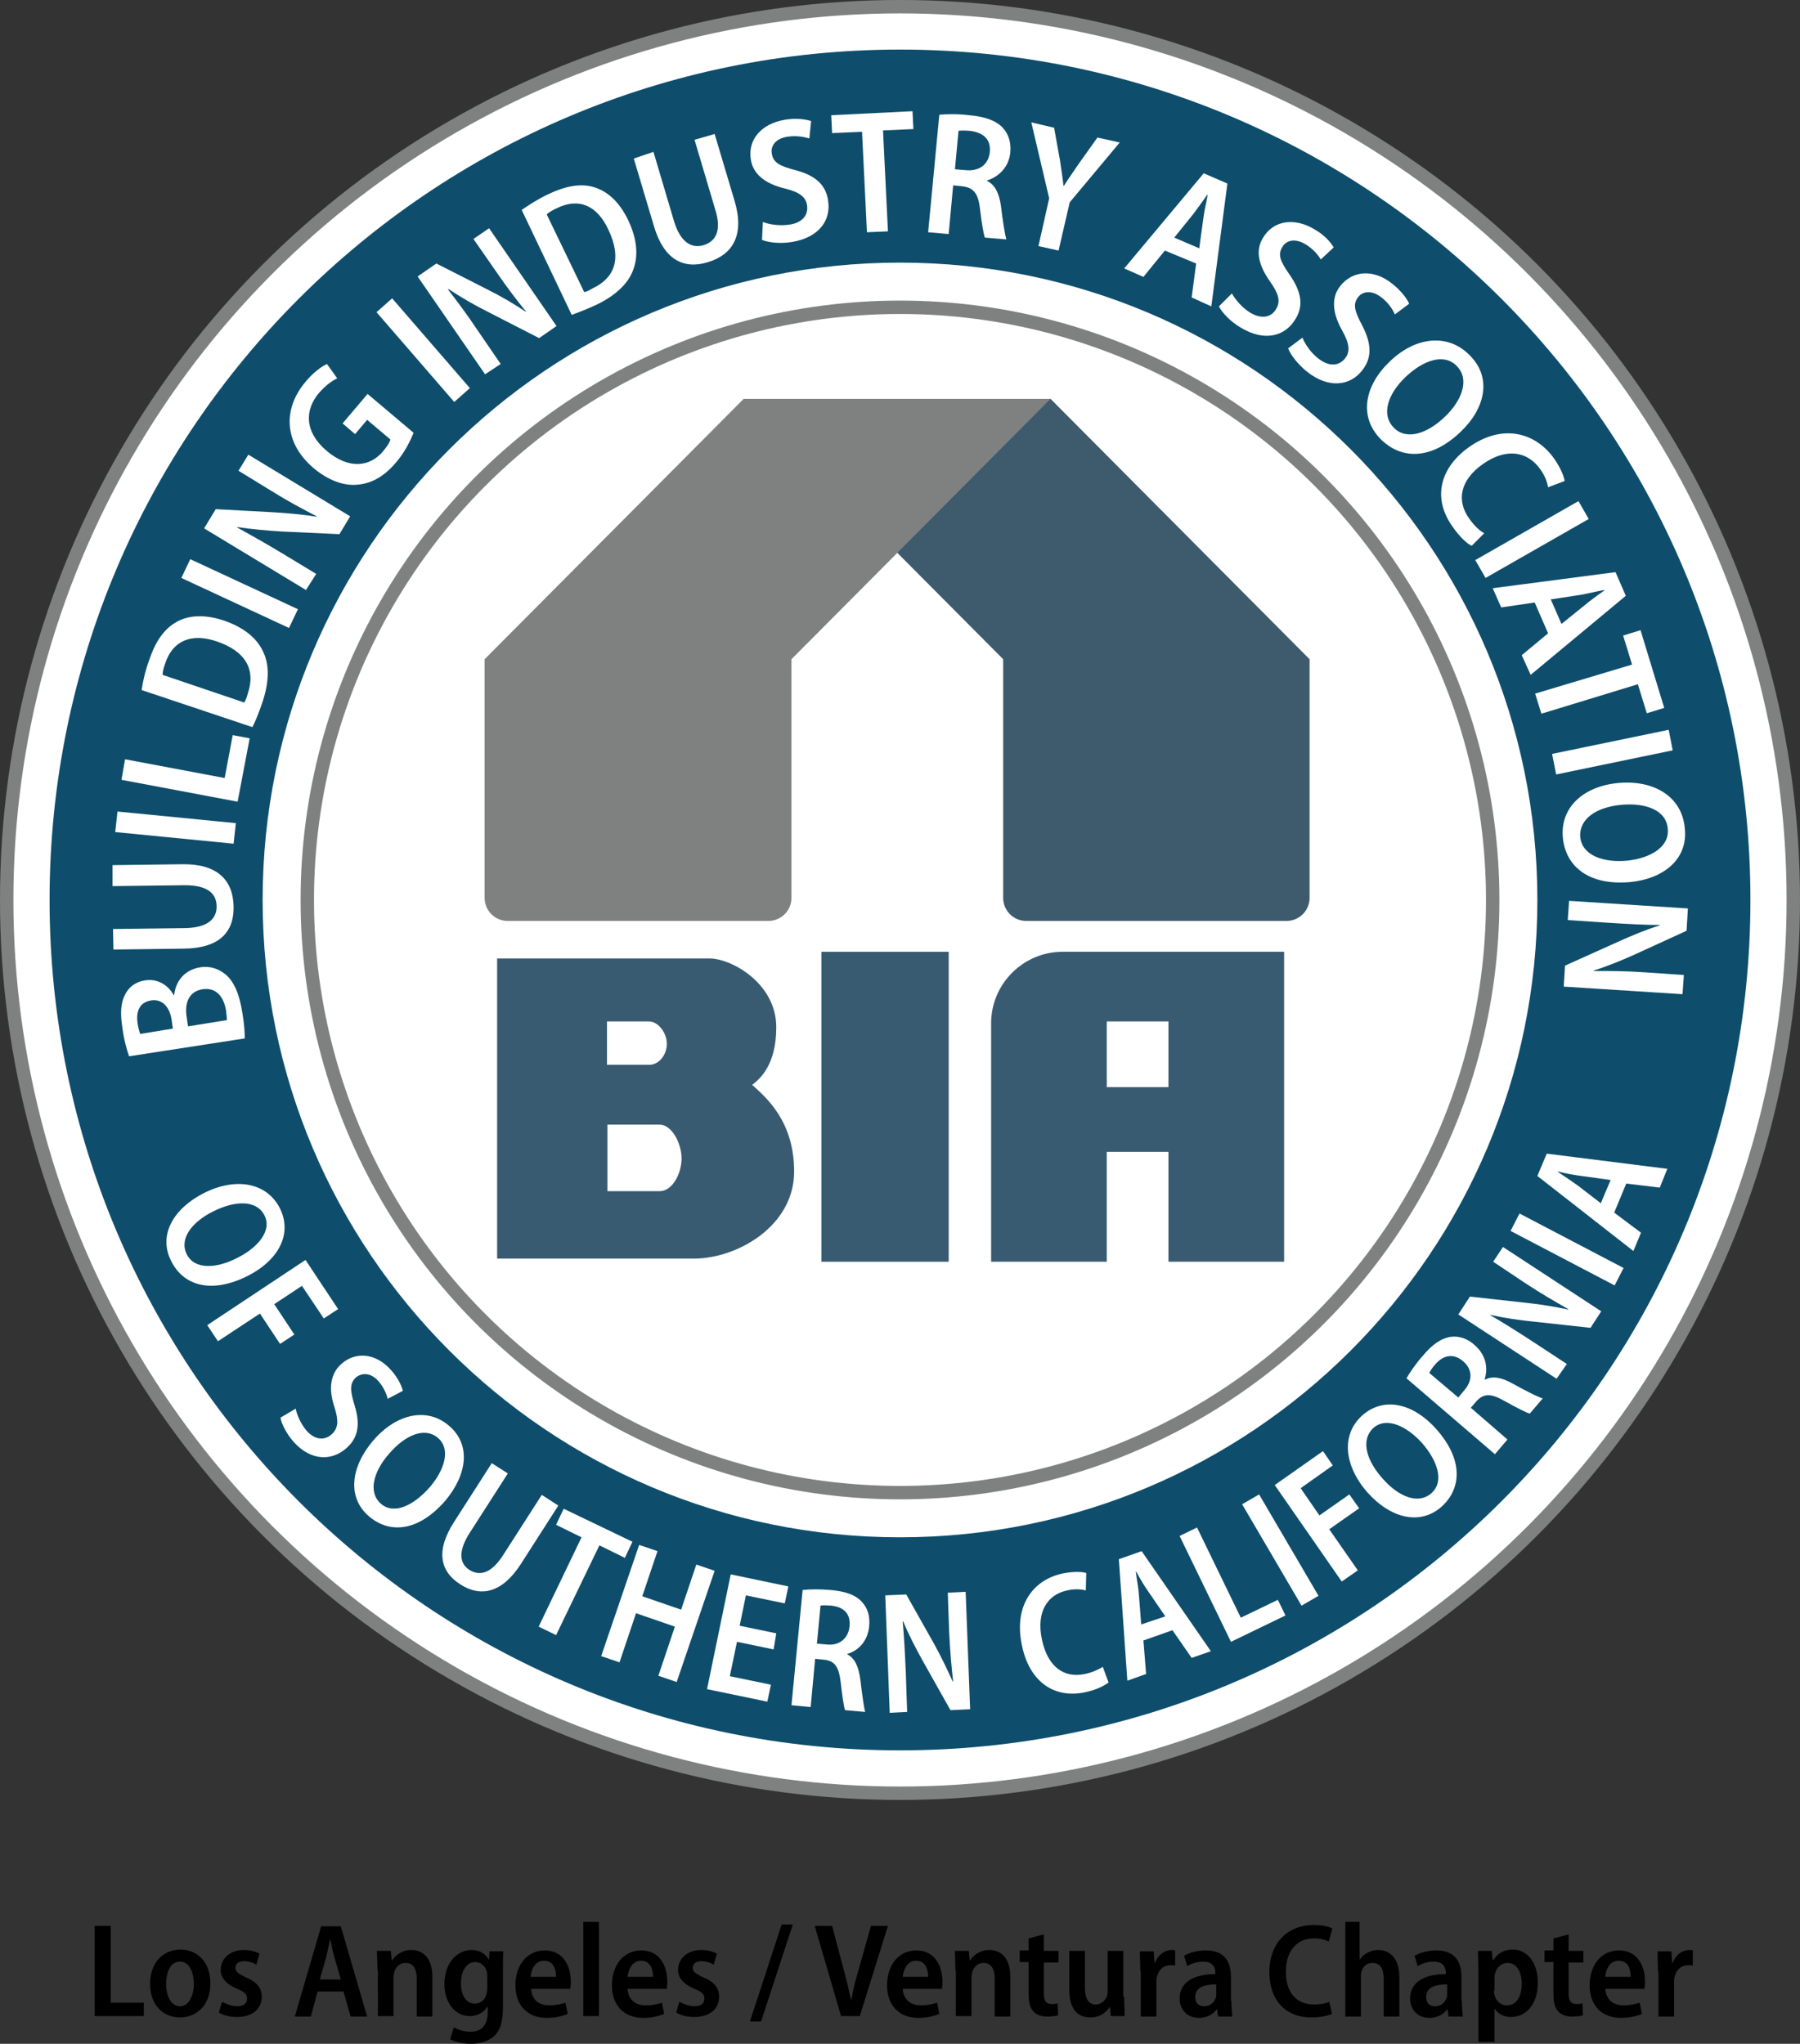 <?xml version="1.0" encoding="utf-8"?>
<!-- Generator: Adobe Illustrator 28.3.0, SVG Export Plug-In . SVG Version: 6.00 Build 0)  -->
<svg version="1.1" xmlns="http://www.w3.org/2000/svg" xmlns:xlink="http://www.w3.org/1999/xlink" x="0px" y="0px"
	 viewBox="0 0 403 457.6" style="enable-background:new 0 0 403 457.6;" xml:space="preserve">
<rect x="0" y="0" width="403" height="457.6" fill="#333333" stroke="none"/>
<style type="text/css">
	.st0{fill:#FFFFFF;stroke:#7F8181;stroke-width:3;stroke-miterlimit:10;}
	.st1{fill:#0E4E6C;}
	.st2{fill:none;stroke:#7F8181;stroke-width:3;stroke-miterlimit:10;}
	.st3{fill:#FFFFFF;}
	.st4{fill:#3E5A6D;}
	.st5{fill:#7F8181;}
	.st6{fill:#395B72;}
	.st7{display:none;fill:none;stroke:#7F8181;stroke-width:0.25;stroke-miterlimit:10;}
</style>
<g id="Layer_3">
	<circle class="st0" cx="201.5" cy="201.5" r="200"/>
	<path class="st1" d="M201.5,11.1C96.4,11.1,11.1,96.4,11.1,201.5s85.2,190.4,190.4,190.4s190.4-85.2,190.4-190.4
		S306.6,11.1,201.5,11.1z M201.5,344.2c-78.8,0-142.7-63.9-142.7-142.7S122.7,58.8,201.5,58.8s142.7,63.9,142.7,142.7
		S280.3,344.2,201.5,344.2z"/>
	<circle class="st2" cx="201.5" cy="201.5" r="132.7"/>
	<g>
		<path class="st3" d="M55.4,285.7c-8.2,4.1-14.4,2.1-17.1-3.4c-2.9-5.8,0.5-11.7,7.4-15.2c7.2-3.6,14.1-2.3,17,3.5
			C65.6,276.6,62,282.4,55.4,285.7z M47.8,271.2c-4.9,2.4-7.7,6.2-6,9.6c1.7,3.5,6.6,3.3,11.4,0.8c4.4-2.2,7.8-6,6-9.5
			C57.4,268.6,52.6,268.8,47.8,271.2z"/>
		<path class="st3" d="M68.4,282.1l7.3,11l-3.2,2.1l-4.9-7.3l-6.2,4.1l4.5,6.8l-3.2,2.1l-4.5-6.8l-9.4,6.2l-2.4-3.6L68.4,282.1z"/>
		<path class="st3" d="M66.2,315.4c0.3,1.5,1.2,3.5,2.5,5c1.8,2,4,2.2,5.6,0.7c1.5-1.4,1.5-3.1,0.6-6c-1.3-3.8-1.1-7.3,1.4-9.6
			c3.1-2.9,7.7-2.7,11.2,1.2c1.6,1.8,2.4,3.5,2.7,4.7l-3.4,1.8c-0.2-0.9-0.8-2.5-2.1-4c-1.8-2-3.8-1.8-5-0.8c-1.5,1.4-1.3,3-0.3,6.3
			c1.3,4.2,0.8,7.2-1.8,9.5c-3.2,2.9-7.9,3-11.8-1.3c-1.6-1.8-2.8-4.1-3-5.5L66.2,315.4z"/>
		<path class="st3" d="M99.7,336c-6,6.9-12.4,7.5-17.1,3.5c-4.9-4.2-4.1-11,0.9-16.9c5.2-6.1,12.1-7.6,17-3.4
			C105.6,323.5,104.5,330.3,99.7,336z M87.1,325.5c-3.6,4.1-4.7,8.7-1.8,11.2c2.9,2.5,7.3,0.4,10.9-3.7c3.2-3.7,4.9-8.5,1.8-11.1
			C95,319.4,90.6,321.4,87.1,325.5z"/>
		<path class="st3" d="M113.7,329.9l-8.6,13.4c-2.6,4.1-2.2,6.8,0,8.2c2.4,1.5,5,0.7,7.6-3.4l8.6-13.4l3.7,2.4l-8.4,13.1
			c-4.2,6.5-9,7.5-13.6,4.5c-4.5-2.9-5.5-7.5-1.3-14l8.4-13.1L113.7,329.9z"/>
		<path class="st3" d="M130.2,344.2l-5.7-2.8l1.7-3.6l15.4,7.4l-1.7,3.6l-5.7-2.8l-9.7,20.1l-3.9-1.9L130.2,344.2z"/>
		<path class="st3" d="M147.2,347.3l-3.4,10.1l8.7,3l3.4-10.1l4.1,1.4l-8.5,24.9l-4.1-1.4l3.7-11l-8.7-3l-3.7,11l-4.1-1.4l8.5-24.9
			L147.2,347.3z"/>
		<path class="st3" d="M173.2,369.3l-8.2-1.7l-1.6,7.7l9.2,1.9l-0.8,3.8l-13.5-2.8l5.3-25.7l12.9,2.7l-0.8,3.8l-8.7-1.8l-1.4,6.8
			l8.2,1.7L173.2,369.3z"/>
		<path class="st3" d="M179.7,356c1.7-0.2,3.9-0.2,6.3,0c3.3,0.3,5.6,1.1,7,2.7c1.3,1.4,1.8,3.2,1.6,5.4c-0.3,3.3-2.4,5.5-4.9,6.2
			l0,0.1c1.7,0.9,2.5,2.7,2.9,5.5c0.4,3.3,0.8,6.3,1.1,7.4l-4.5-0.4c-0.3-0.8-0.6-3.1-1-6.4c-0.4-3.4-1.4-4.7-3.8-4.9l-1.9-0.2
			l-1,10.8l-4.3-0.4L179.7,356z M182.9,368l2.2,0.2c2.9,0.3,4.8-1.4,5.1-4c0.3-2.8-1.2-4.4-4.1-4.7c-1.2-0.1-2-0.1-2.4,0L182.9,368z
			"/>
		<path class="st3" d="M199.2,383.5l-1-26.3l4.7-0.2l6.2,11c1.5,2.7,3,5.8,4.2,8.5l0.1,0c-0.4-3.5-0.7-7-0.9-11.2l-0.3-8.7l4-0.2
			l1,26.3l-4.4,0.2l-6.3-11.2c-1.5-2.7-3.1-5.8-4.3-8.7l-0.1,0c0.3,3.3,0.5,6.8,0.7,11.5l0.3,8.8L199.2,383.5z"/>
		<path class="st3" d="M248.2,376.7c-0.9,0.7-2.8,1.7-5.3,2.2c-7.1,1.5-12.5-2.6-14.1-10.5c-1.9-8.9,2.5-14.7,9.1-16.1
			c2.5-0.5,4.4-0.4,5.3-0.1l-0.1,3.9c-1.1-0.3-2.5-0.4-4.2,0c-4.3,0.9-7,4.7-5.6,11.1c1.3,6,4.9,8.6,9.6,7.6c1.5-0.3,3.1-1,4-1.6
			L248.2,376.7z"/>
		<path class="st3" d="M256,367.3l0.6,7.5l-4.2,1.5l-1.9-27.2l5.1-1.8l15.5,22.4l-4.3,1.5l-4.3-6.2L256,367.3z M260.9,361.9
			l-3.7-5.4c-1-1.4-2-3.1-2.8-4.6l-0.1,0c0.2,1.7,0.6,3.7,0.7,5.3l0.5,6.5L260.9,361.9z"/>
		<path class="st3" d="M264.1,343.9l3.9-1.9l9.8,20.2l8.3-4l1.7,3.5l-12.2,5.9L264.1,343.9z"/>
		<path class="st3" d="M281.9,334.6l13.3,22.7l-3.8,2.2l-13.3-22.7L281.9,334.6z"/>
		<path class="st3" d="M285.4,332.5l10.8-7.6l2.2,3.2l-7.2,5.1l4.2,6.1l6.7-4.7l2.2,3.1l-6.7,4.7l6.4,9.2l-3.6,2.5L285.4,332.5z"/>
		<path class="st3" d="M321.5,319.9c6.1,6.8,5.8,13.3,1.3,17.4c-4.8,4.3-11.4,2.7-16.6-3.1c-5.3-6-6-13-1.2-17.3
			C310,312.5,316.6,314.4,321.5,319.9z M309.6,331.1c3.6,4.1,8,5.8,10.9,3.2c2.9-2.6,1.4-7.2-2.2-11.3c-3.3-3.6-7.8-5.9-10.8-3.3
			C304.5,322.5,306,327.1,309.6,331.1z"/>
		<path class="st3" d="M314.9,308.6c0.8-1.4,2.1-3.3,3.7-5.1c2.1-2.5,4.1-3.9,6.3-4.2c1.8-0.2,3.7,0.4,5.3,1.9
			c2.5,2.2,3,5.1,2.2,7.6l0.1,0.1c1.7-0.9,3.7-0.5,6.2,0.9c2.9,1.6,5.6,3,6.7,3.3l-2.9,3.4c-0.8-0.2-2.9-1.3-5.8-2.9
			c-3-1.7-4.6-1.6-6.2,0.2l-1.2,1.4l8.2,7.1l-2.8,3.3L314.9,308.6z M326.5,312.9l1.4-1.7c1.9-2.2,1.7-4.7-0.3-6.4
			c-2.1-1.8-4.3-1.5-6.2,0.6c-0.8,0.9-1.2,1.6-1.4,2L326.5,312.9z"/>
		<path class="st3" d="M348.5,308.7l-22-14.4l2.6-4l12.6,1.4c3.1,0.3,6.5,0.9,9.4,1.5l0-0.1c-3-1.7-6.1-3.5-9.6-5.8l-7.2-4.8
			l2.2-3.3l22,14.4l-2.4,3.7l-12.8-1.4c-3.1-0.3-6.5-0.8-9.6-1.5l0,0.1c2.8,1.6,5.8,3.5,9.8,6.1l7.3,4.8L348.5,308.7z"/>
		<path class="st3" d="M340.2,271.7l23.3,12.2l-2,3.9l-23.3-12.2L340.2,271.7z"/>
		<path class="st3" d="M361.4,271.5l6,4.5l-1.7,4.1l-21.5-16.8l2.1-5l27,3.4l-1.7,4.2l-7.5-0.9L361.4,271.5z M360.6,264.2l-6.5-0.9
			c-1.7-0.2-3.7-0.6-5.3-1l0,0.1c1.4,0.9,3.1,2.1,4.4,3l5.2,4L360.6,264.2z"/>
	</g>
	<g>
		<path class="st3" d="M28.9,236.5c-0.5-1.4-1.2-3.9-1.5-6.4c-0.5-3.2-0.4-5.5,0.6-7.4c0.8-1.7,2.4-2.9,4.5-3.2
			c2.4-0.4,4.9,0.7,6.4,3.3l0.1,0c0.3-3,2.2-5.6,5.7-6.2c2.3-0.4,4.2,0.3,5.7,1.5c1.9,1.5,3.2,4.3,3.9,8.9c0.4,2.4,0.5,4.3,0.5,5.5
			L28.9,236.5z M38.7,230.3l-0.3-2.1c-0.5-3-2.3-4.6-4.6-4.2c-2.4,0.4-3.4,2.2-3,5.1c0.2,1.2,0.4,1.9,0.6,2.4L38.7,230.3z
			 M50.8,228.4c0-0.6-0.1-1.3-0.2-2.2c-0.5-2.9-2.1-5.2-5.3-4.7c-3.1,0.5-4,3.2-3.5,6.3l0.3,2L50.8,228.4z"/>
		<path class="st3" d="M25.3,208l16.2-0.2c4.9-0.1,7-2,7-4.8c0-3-2.1-4.8-7.1-4.8l-16.2,0.2l0-4.7l15.7-0.2
			c7.8-0.1,11.3,3.6,11.4,9.5c0.1,5.8-3.3,9.3-11.1,9.4l-15.8,0.2L25.3,208z"/>
		<path class="st3" d="M26.3,181.7l26.5,2.6l-0.5,4.6l-26.5-2.6L26.3,181.7z"/>
		<path class="st3" d="M27.2,174.6L28,170l22.3,4.2l1.8-9.6l3.8,0.7l-2.7,14.2L27.2,174.6z"/>
		<path class="st3" d="M31.7,154.5c0.3-1.9,0.8-4.3,1.7-6.7c1.4-4.2,3.3-6.8,5.7-8.3c2.7-1.7,6.3-2.1,10.9-0.6
			c4.8,1.6,7.7,4.2,9,7.2c1.4,3,1.2,6.9-0.3,11.3c-0.8,2.3-1.5,4.1-2.2,5.4L31.7,154.5z M54.7,157.3c0.3-0.5,0.6-1.3,0.8-2.1
			c1.7-5-0.2-9.3-7-11.6c-5.6-1.9-9.8-0.2-11.5,4.9c-0.4,1.1-0.6,2-0.6,2.6L54.7,157.3z"/>
		<path class="st3" d="M42.6,125.2l24.1,11.2l-2,4.2l-24.1-11.2L42.6,125.2z"/>
		<path class="st3" d="M68.5,132.1l-22.8-13.8l2.6-4.3l13,0.7c3.1,0.2,6.7,0.5,9.6,1l0-0.1c-3.1-1.6-6.3-3.3-10-5.6l-7.5-4.6
			l2.2-3.6l22.8,13.8l-2.4,4L63,119c-3.1-0.2-6.7-0.5-9.9-1l0,0.1c2.9,1.6,6.1,3.4,10.1,5.8l7.6,4.6L68.5,132.1z"/>
		<path class="st3" d="M92.6,96.9c-0.6,1.5-1.9,4.3-3.9,6.6c-2.5,3-5.3,4.7-8.5,5c-3.2,0.4-6.8-1-10-3.7c-6.8-5.8-6.8-13.4-1.8-19.3
			c1.8-2.2,3.7-3.5,4.8-4l2.3,3.2c-1.2,0.6-2.5,1.5-4.1,3.3c-3.2,3.8-3.3,8.7,1.8,13c4.9,4.1,9.6,3.6,12.6,0c0.9-1.1,1.5-2,1.6-2.6
			L82.2,94l-2.7,3.2l-2.8-2.4l5.6-6.6L92.6,96.9z"/>
		<path class="st3" d="M87.8,66.8l17.4,20.1l-3.5,3.1L84.3,69.9L87.8,66.8z"/>
		<path class="st3" d="M108.6,83.8L93.5,61.9l4.2-2.9l11.6,5.9c2.8,1.4,5.9,3.2,8.4,4.9l0.1,0c-2.2-2.7-4.4-5.6-6.8-9.1l-5-7.2
			l3.5-2.4l15.1,21.9l-3.9,2.7l-11.7-6c-2.8-1.4-5.9-3.2-8.6-5l-0.1,0.1c2,2.6,4.2,5.5,6.8,9.4l5,7.3L108.6,83.8z"/>
		<path class="st3" d="M116.8,47c1.6-1.1,3.6-2.4,5.9-3.5c4-1.9,7.2-2.4,9.9-1.7c3.1,0.8,5.9,3.1,8,7.4c2.2,4.6,2.3,8.4,1.1,11.4
			c-1.2,3.1-4.1,5.7-8.3,7.7c-2.2,1-4,1.7-5.4,2.2L116.8,47z M130.8,65.4c0.6-0.1,1.3-0.5,2-0.9c4.8-2.3,6.5-6.6,3.4-13.1
			c-2.5-5.4-6.6-7.2-11.5-4.8c-1.1,0.5-1.9,1-2.3,1.4L130.8,65.4z"/>
		<path class="st3" d="M146.3,34l4.6,15.5c1.4,4.7,3.9,6.2,6.6,5.4c2.9-0.9,4.1-3.4,2.6-8.1l-4.6-15.5l4.5-1.3l4.5,15.1
			c2.2,7.5-0.4,11.9-6,13.6c-5.5,1.7-9.9-0.6-12.1-8.1l-4.5-15.1L146.3,34z"/>
		<path class="st3" d="M170.8,49.7c1.5,0.6,3.8,0.9,5.9,0.6c2.9-0.4,4.3-2.1,4-4.3c-0.3-2-1.8-3-5-3.8c-4.2-1-7.1-3.1-7.6-6.5
			c-0.7-4.3,2.2-8,7.7-8.9c2.5-0.4,4.5-0.1,5.8,0.3l-0.4,3.9c-1-0.3-2.7-0.7-4.8-0.4c-2.9,0.4-3.9,2.2-3.6,3.8
			c0.3,2,1.8,2.8,5.3,3.7c4.5,1.2,6.8,3.3,7.3,6.8c0.7,4.4-2,8.3-8.2,9.3c-2.5,0.4-5.3,0.1-6.6-0.5L170.8,49.7z"/>
		<path class="st3" d="M193,29.5l-6.7,0.3l-0.2-4l18.2-0.9l0.2,4l-6.8,0.3l1.1,22.6l-4.7,0.2L193,29.5z"/>
		<path class="st3" d="M210.3,25.7c1.8-0.2,4.2-0.2,6.7,0.1c3.5,0.3,6,1.2,7.5,2.8c1.3,1.4,1.9,3.3,1.7,5.5
			c-0.3,3.3-2.6,5.5-5.2,6.3l0,0.1c1.8,0.9,2.7,2.8,3.1,5.6c0.4,3.4,0.9,6.4,1.2,7.5l-4.8-0.4c-0.3-0.8-0.7-3.2-1.1-6.5
			c-0.4-3.5-1.5-4.7-4-5l-2-0.2l-1,10.9l-4.6-0.4L210.3,25.7z M213.8,37.9l2.4,0.2c3.1,0.3,5.1-1.3,5.4-4c0.3-2.8-1.3-4.4-4.4-4.8
			c-1.3-0.1-2.1-0.1-2.6,0L213.8,37.9z"/>
		<path class="st3" d="M232.5,55.1l2.4-10.7l-4-17l5.1,1.2l1.3,7.2c0.3,2.1,0.6,3.8,0.8,5.8l0.1,0c1-1.6,2.1-3.1,3.3-4.9l4.2-5.9
			l5,1.1l-11.2,13.4L237,56.1L232.5,55.1z"/>
		<path class="st3" d="M260.8,56.1L256,62l-4.3-1.9l17.8-21.3l5.3,2.3l-3.6,27.5l-4.4-2l1-7.6L260.8,56.1z M268.5,55.6l0.9-6.6
			c0.2-1.7,0.7-3.7,1-5.4l-0.1,0c-1,1.4-2.2,3.1-3.2,4.4l-4.2,5.2L268.5,55.6z"/>
		<path class="st3" d="M275.8,65.7c0.8,1.4,2.3,3.2,4.1,4.3c2.5,1.5,4.7,1.1,5.8-0.8c1.1-1.8,0.5-3.5-1.3-6.1
			c-2.5-3.5-3.5-6.9-1.6-9.9c2.2-3.7,6.8-4.7,11.6-1.8c2.2,1.3,3.5,2.8,4.2,4l-2.9,2.7c-0.5-0.9-1.6-2.3-3.4-3.4
			c-2.5-1.5-4.4-0.8-5.2,0.6c-1.1,1.8-0.4,3.3,1.7,6.3c2.6,3.8,3.1,6.9,1.2,9.9c-2.3,3.8-6.9,5.1-12.3,1.8c-2.2-1.3-4.1-3.3-4.8-4.7
			L275.8,65.7z"/>
		<path class="st3" d="M291.6,75.6c0.6,1.5,1.9,3.4,3.6,4.7c2.3,1.8,4.5,1.7,5.9,0c1.3-1.6,1-3.4-0.6-6.3c-2.1-3.7-2.6-7.3-0.4-10
			c2.7-3.4,7.4-3.9,11.7-0.4c2,1.6,3.2,3.3,3.7,4.4l-3.2,2.4c-0.4-0.9-1.3-2.5-3-3.8c-2.3-1.8-4.3-1.3-5.2-0.1
			c-1.3,1.6-0.8,3.2,0.9,6.4c2.1,4.1,2.2,7.2,0,10c-2.7,3.5-7.5,4.2-12.4,0.3c-2-1.6-3.7-3.8-4.2-5.2L291.6,75.6z"/>
		<path class="st3" d="M327,96.7c-6.7,6.4-13.4,6.2-18,1.5c-4.8-5-3.5-11.9,2.2-17.3c5.8-5.6,13.1-6.3,17.9-1.3
			C334.1,84.6,332.5,91.5,327,96.7z M314.7,84.4c-4,3.8-5.5,8.4-2.7,11.3c2.8,3,7.6,1.4,11.5-2.4c3.6-3.4,5.7-8.2,2.7-11.3
			C323.4,79,318.7,80.6,314.7,84.4z"/>
		<path class="st3" d="M329.5,122.2c-1.1-0.5-2.7-2-4.3-4.3c-4.5-6.3-2.9-13.1,3.7-17.8c7.5-5.3,14.8-3.3,19,2.5
			c1.6,2.3,2.3,4.2,2.4,5.1l-3.7,1.4c-0.2-1.2-0.7-2.6-1.8-4.1c-2.7-3.8-7.4-4.9-12.8-1.1c-5.1,3.6-6,8.2-3,12.3
			c1,1.4,2.2,2.6,3.3,3.2L329.5,122.2z"/>
		<path class="st3" d="M355.7,116.2l-23.1,13.2l-2.3-4l23.1-13.2L355.7,116.2z"/>
		<path class="st3" d="M343.6,134.9l-7.5,1.1l-1.9-4.3l27.5-3.6l2.3,5.3l-21.3,17.7l-2-4.4l5.9-4.9L343.6,134.9z M349.6,139.7
			l5.2-4.2c1.3-1.1,3-2.3,4.4-3.3l0-0.1c-1.7,0.3-3.7,0.8-5.4,1.1l-6.6,1L349.6,139.7z"/>
		<path class="st3" d="M365.4,148.8l-2-6.5l3.9-1.2l5.3,17.4l-3.9,1.2l-2-6.5l-21.6,6.6l-1.4-4.5L365.4,148.8z"/>
		<path class="st3" d="M374.5,168l-26.1,5.4l-0.9-4.6l26.1-5.4L374.5,168z"/>
		<path class="st3" d="M364.9,197.5c-9.2,0.8-14.4-3.5-15-10c-0.6-6.8,4.7-11.5,12.5-12.2c8.1-0.7,14.2,3.2,14.8,10.1
			C378,192.4,372.4,196.8,364.9,197.5z M363,180.2c-5.5,0.5-9.5,3.1-9.2,7.2c0.4,4.1,5.1,5.8,10.5,5.3c4.9-0.5,9.5-2.9,9.1-7.1
			C373.1,181.4,368.5,179.7,363,180.2z"/>
		<path class="st3" d="M351.3,201.7l26.6,1.7l-0.3,5l-11.8,5.4c-2.9,1.3-6.1,2.6-9,3.5l0,0.1c3.5,0,7.2,0,11.4,0.3l8.8,0.6l-0.3,4.3
			l-26.6-1.7l0.3-4.7l12-5.4c2.9-1.3,6.2-2.7,9.2-3.6l0-0.1c-3.3,0-6.9-0.2-11.6-0.5L351,206L351.3,201.7z"/>
	</g>
</g>
<g id="Layer_1">
	<path class="st4" d="M235.2,89.3l58,58.3V201c0,2.9-2.3,5.2-5.2,5.2h-58.2c-2.9,0-5.2-2.3-5.2-5.2v-53.4l-58-58.3H235.2z"/>
	<path class="st5" d="M166.5,89.3l-58,58.3V201c0,2.9,2.3,5.2,5.2,5.2H172c2.9,0,5.2-2.3,5.2-5.2v-53.4l58-58.3H166.5z"/>
	<path class="st6" d="M237.9,213.1c-8.8,0-16,7.2-16,16v53.4h25.9v-24.6h13.8v24.6h25.9v-69.4H237.9z M261.6,243.4h-13.8v-14.7h13.8
		V243.4z"/>
	<rect x="183.9" y="213.1" class="st6" width="28.5" height="69.4"/>
	<path class="st6" d="M168.4,242.9c1.7-1.3,5.4-4.4,5.4-12.9c0-9.8-9.9-15.3-14.8-15.4v0h-47.7l0,67.2h44c9.8,0,22.5-7.3,22.5-19.5
		C177.8,251,171.5,245.7,168.4,242.9z M135.9,228.7h9.4c2.1,0,4,2.6,4,5c0,2.4-1.7,4.7-3.9,4.7h-9.5V228.7z M147.7,266.7h-11.7
		v-14.9h11.7c2.6,0,4.9,4,4.9,7.7C152.5,263.1,150.4,266.7,147.7,266.7z"/>
	<path class="st7" d="M146.1,255.8h-11.2v10.9c0.1,0.1,0.2,0.1,0.3,0.1h10.6c2.4-1.2,4-3.3,4-5.6
		C149.8,259.1,148.3,257.1,146.1,255.8z"/>
	<g>
		<path d="M21.3,431.2h3.5v17.2h7.4v3h-11V431.2z"/>
		<path d="M47.1,444c0,5.5-3.6,7.7-6.8,7.7c-3.8,0-6.7-2.8-6.7-7.5c0-4.9,3-7.7,6.9-7.7C44.4,436.6,47.1,439.5,47.1,444z
			 M37.2,444.2c0,2.7,1.1,5,3.1,5c1.9,0,3.1-2.3,3.1-5c0-2.2-0.8-5-3.1-5C38,439.2,37.2,441.8,37.2,444.2z"/>
		<path d="M49.7,448.2c0.8,0.4,2.1,1,3.4,1c1.5,0,2.2-0.7,2.2-1.7c0-1-0.5-1.5-2.2-2.2c-2.6-1.1-3.7-2.6-3.7-4.2
			c0-2.5,2-4.5,5.2-4.5c1.5,0,2.7,0.4,3.5,0.8l-0.7,2.5c-0.6-0.4-1.6-0.8-2.8-0.8c-1.3,0-1.9,0.7-1.9,1.5s0.6,1.3,2.3,2.1
			c2.5,1,3.6,2.4,3.6,4.4c0,2.7-2.1,4.5-5.6,4.5c-1.6,0-3.1-0.4-4-1L49.7,448.2z"/>
		<path d="M71.1,445.9l-1.5,5.6H66l5.9-20.2h4.4l5.9,20.2h-3.7l-1.6-5.6H71.1z M76.3,443.2l-1.4-4.9c-0.4-1.3-0.7-2.8-0.9-4h-0.1
			c-0.3,1.3-0.6,2.8-0.9,4l-1.4,4.9H76.3z"/>
		<path d="M84.5,441.1c0-1.7-0.1-3-0.1-4.3h3.1l0.2,2.1h0.1c0.7-1.1,2.2-2.3,4.3-2.3c2.5,0,4.7,1.7,4.7,6v8.9h-3.5v-8.5
			c0-1.9-0.6-3.5-2.5-3.5c-1.3,0-2.2,0.9-2.5,2c-0.1,0.3-0.2,0.8-0.2,1.2v8.7h-3.5V441.1z"/>
		<path d="M112.6,449.4c0,3.2-0.6,5.2-2,6.5c-1.3,1.2-3.3,1.7-5.2,1.7c-1.7,0-3.4-0.4-4.6-1l0.8-2.7c0.8,0.5,2.2,1,3.8,1
			c2.2,0,3.8-1.3,3.8-4.3v-1.2H109c-0.7,1.2-2.1,2-3.8,2c-3.4,0-5.7-3.1-5.7-7.1c0-4.9,2.9-7.7,6.1-7.7c2,0,3.1,1,3.8,2.1h0.1
			l0.1-1.8h3.1c-0.1,1-0.1,2.3-0.1,4.3V449.4z M109.1,442.5c0-0.4,0-0.7-0.1-1c-0.3-1.2-1.2-2.2-2.6-2.2c-1.9,0-3.2,1.9-3.2,4.8
			c0,2.7,1.2,4.5,3.1,4.5c1.2,0,2.2-0.7,2.6-2c0.1-0.4,0.2-0.9,0.2-1.3V442.5z"/>
		<path d="M118.9,445.1c0.1,2.8,1.9,3.9,4.1,3.9c1.5,0,2.6-0.3,3.6-0.6l0.5,2.5c-1.1,0.5-2.8,0.9-4.7,0.9c-4.4,0-7-2.9-7-7.3
			c0-4.3,2.4-7.8,6.6-7.8c4.2,0,5.8,3.6,5.8,7c0,0.7-0.1,1.3-0.1,1.6H118.9z M124.5,442.6c0-1.7-0.6-3.6-2.7-3.6c-2,0-2.9,2-3,3.6
			H124.5z"/>
		<path d="M130.6,430.3h3.5v21.1h-3.5V430.3z"/>
		<path d="M140.5,445.1c0.1,2.8,1.9,3.9,4.1,3.9c1.5,0,2.6-0.3,3.6-0.6l0.5,2.5c-1.1,0.5-2.8,0.9-4.7,0.9c-4.4,0-7-2.9-7-7.3
			c0-4.3,2.4-7.8,6.6-7.8c4.2,0,5.8,3.6,5.8,7c0,0.7-0.1,1.3-0.1,1.6H140.5z M146.2,442.6c0-1.7-0.6-3.6-2.7-3.6c-2,0-2.8,2-3,3.6
			H146.2z"/>
		<path d="M152.1,448.2c0.8,0.4,2.1,1,3.4,1c1.5,0,2.2-0.7,2.2-1.7c0-1-0.5-1.5-2.2-2.2c-2.6-1.1-3.7-2.6-3.7-4.2
			c0-2.5,2-4.5,5.2-4.5c1.5,0,2.7,0.4,3.5,0.8l-0.7,2.5c-0.6-0.4-1.6-0.8-2.8-0.8c-1.3,0-1.9,0.7-1.9,1.5s0.6,1.3,2.3,2.1
			c2.5,1,3.6,2.4,3.6,4.4c0,2.7-2.1,4.5-5.6,4.5c-1.6,0-3.1-0.4-4-1L152.1,448.2z"/>
		<path d="M167.9,452.6l7.1-21.7h2.5l-7.1,21.7H167.9z"/>
		<path d="M188.3,451.4l-5.9-20.2h3.9l2.4,9.1c0.7,2.5,1.3,4.9,1.8,7.4h0.1c0.4-2.4,1.1-4.9,1.8-7.3l2.6-9.2h3.8l-6.3,20.2H188.3z"
			/>
		<path d="M202.1,445.1c0.1,2.8,2,3.9,4.1,3.9c1.5,0,2.6-0.3,3.6-0.6l0.5,2.5c-1.1,0.5-2.8,0.9-4.7,0.9c-4.4,0-7-2.9-7-7.3
			c0-4.3,2.4-7.8,6.6-7.8c4.2,0,5.8,3.6,5.8,7c0,0.7-0.1,1.3-0.1,1.6H202.1z M207.8,442.6c0-1.7-0.6-3.6-2.7-3.6c-2,0-2.8,2-3,3.6
			H207.8z"/>
		<path d="M213.9,441.1c0-1.7-0.1-3-0.1-4.3h3.1l0.2,2.1h0.1c0.7-1.1,2.2-2.3,4.3-2.3c2.5,0,4.7,1.7,4.7,6v8.9h-3.5v-8.5
			c0-1.9-0.6-3.5-2.5-3.5c-1.3,0-2.2,0.9-2.5,2c-0.1,0.3-0.2,0.8-0.2,1.2v8.7h-3.5V441.1z"/>
		<path d="M233.7,433.1v3.7h3.3v2.6h-3.3v6.8c0,1.8,0.5,2.5,1.8,2.5c0.6,0,0.9,0,1.3-0.2l0.1,2.7c-0.5,0.2-1.4,0.3-2.5,0.3
			c-1.3,0-2.3-0.4-3-1.1c-0.8-0.8-1.1-2.1-1.1-4v-7.1h-2v-2.6h2v-2.7L233.7,433.1z"/>
		<path d="M251.7,447.1c0,1.7,0.1,3.1,0.1,4.3h-3.1l-0.2-2h-0.1c-0.6,1-2,2.3-4.3,2.3c-2.7,0-4.7-1.7-4.7-6.2v-8.7h3.5v8.2
			c0,2.3,0.7,3.8,2.4,3.8c1.3,0,2.2-1,2.5-1.8c0.1-0.3,0.2-0.8,0.2-1.2v-9h3.5V447.1z"/>
		<path d="M255.3,441.4c0-1.8-0.1-3.2-0.1-4.5h3.1l0.2,2.6h0.1c0.7-1.9,2.2-2.9,3.7-2.9c0.4,0,0.6,0,0.8,0.1v3.4
			c-0.3-0.1-0.5-0.1-1-0.1c-1.6,0-2.7,1-3.1,2.7c-0.1,0.3-0.1,0.8-0.1,1.2v7.6h-3.5V441.4z"/>
		<path d="M275.7,448c0,1.3,0.1,2.5,0.2,3.5h-3.2l-0.2-1.6h-0.1c-0.8,1.1-2.2,1.9-4,1.9c-2.7,0-4.3-2-4.3-4.3c0-3.7,3.2-5.5,8-5.5
			v-0.3c0-1.1-0.5-2.5-2.7-2.5c-1.3,0-2.6,0.4-3.6,1l-0.7-2.3c1-0.6,2.8-1.2,4.9-1.2c4.4,0,5.6,2.8,5.6,6V448z M272.2,444.3
			c-2.2,0-4.6,0.5-4.6,2.8c0,1.5,0.9,2.1,2,2.1c1.3,0,2.2-0.8,2.6-1.9c0.1-0.3,0.1-0.5,0.1-0.8V444.3z"/>
		<path d="M298.2,450.9c-0.8,0.4-2.5,0.8-4.6,0.8c-5.9,0-9.4-4-9.4-10.1c0-7,4.5-10.6,9.9-10.6c2.1,0,3.6,0.4,4.2,0.8l-0.8,2.9
			c-0.8-0.4-1.9-0.7-3.3-0.7c-3.5,0-6.3,2.4-6.3,7.5c0,4.7,2.4,7.3,6.3,7.3c1.3,0,2.6-0.2,3.4-0.6L298.2,450.9z"/>
		<path d="M300.9,430.3h3.5v8.4h0.1c0.4-0.6,1-1.2,1.7-1.5c0.7-0.4,1.5-0.6,2.4-0.6c2.4,0,4.7,1.7,4.7,6.1v8.8h-3.5V443
			c0-1.9-0.6-3.5-2.5-3.5c-1.3,0-2.2,0.8-2.5,2c-0.1,0.3-0.1,0.7-0.1,1.1v8.9h-3.5V430.3z"/>
		<path d="M327.3,448c0,1.3,0.1,2.5,0.2,3.5h-3.2l-0.2-1.6h-0.1c-0.8,1.1-2.2,1.9-4,1.9c-2.7,0-4.3-2-4.3-4.3c0-3.7,3.2-5.5,8-5.5
			v-0.3c0-1.1-0.5-2.5-2.7-2.5c-1.3,0-2.6,0.4-3.6,1l-0.7-2.3c1-0.6,2.8-1.2,4.9-1.2c4.4,0,5.6,2.8,5.6,6V448z M323.9,444.3
			c-2.2,0-4.6,0.5-4.6,2.8c0,1.5,0.9,2.1,2,2.1c1.3,0,2.2-0.8,2.6-1.9c0.1-0.3,0.1-0.5,0.1-0.8V444.3z"/>
		<path d="M331,441.6c0-1.9-0.1-3.4-0.1-4.8h3.1l0.2,2.1h0.1c1-1.6,2.5-2.4,4.4-2.4c3.2,0,5.6,2.9,5.6,7.4c0,5.3-3,7.7-6,7.7
			c-1.7,0-3-0.8-3.6-1.8h-0.1v7.4H331V441.6z M334.5,445.6c0,0.4,0,0.8,0.1,1.1c0.4,1.5,1.5,2.3,2.8,2.3c2.1,0,3.3-2,3.3-4.8
			c0-2.7-1.1-4.7-3.2-4.7c-1.3,0-2.5,1-2.8,2.5c-0.1,0.3-0.1,0.6-0.1,1V445.6z"/>
		<path d="M351.2,433.1v3.7h3.3v2.6h-3.3v6.8c0,1.8,0.5,2.5,1.8,2.5c0.6,0,0.9,0,1.3-0.2l0.1,2.7c-0.5,0.2-1.4,0.3-2.5,0.3
			c-1.3,0-2.3-0.4-3-1.1c-0.8-0.8-1.1-2.1-1.1-4v-7.1h-2v-2.6h2v-2.7L351.2,433.1z"/>
		<path d="M359.4,445.1c0.1,2.8,2,3.9,4.1,3.9c1.5,0,2.6-0.3,3.6-0.6l0.5,2.5c-1.1,0.5-2.8,0.9-4.7,0.9c-4.4,0-7-2.9-7-7.3
			c0-4.3,2.4-7.8,6.6-7.8c4.2,0,5.8,3.6,5.8,7c0,0.7-0.1,1.3-0.1,1.6H359.4z M365.1,442.6c0-1.7-0.6-3.6-2.7-3.6c-2,0-2.9,2-3,3.6
			H365.1z"/>
		<path d="M371.2,441.4c0-1.8-0.1-3.2-0.1-4.5h3.1l0.2,2.6h0.1c0.7-1.9,2.2-2.9,3.7-2.9c0.4,0,0.6,0,0.8,0.1v3.4
			c-0.3-0.1-0.5-0.1-1-0.1c-1.6,0-2.7,1-3.1,2.7c-0.1,0.3-0.1,0.8-0.1,1.2v7.6h-3.5V441.4z"/>
	</g>
</g>
</svg>
